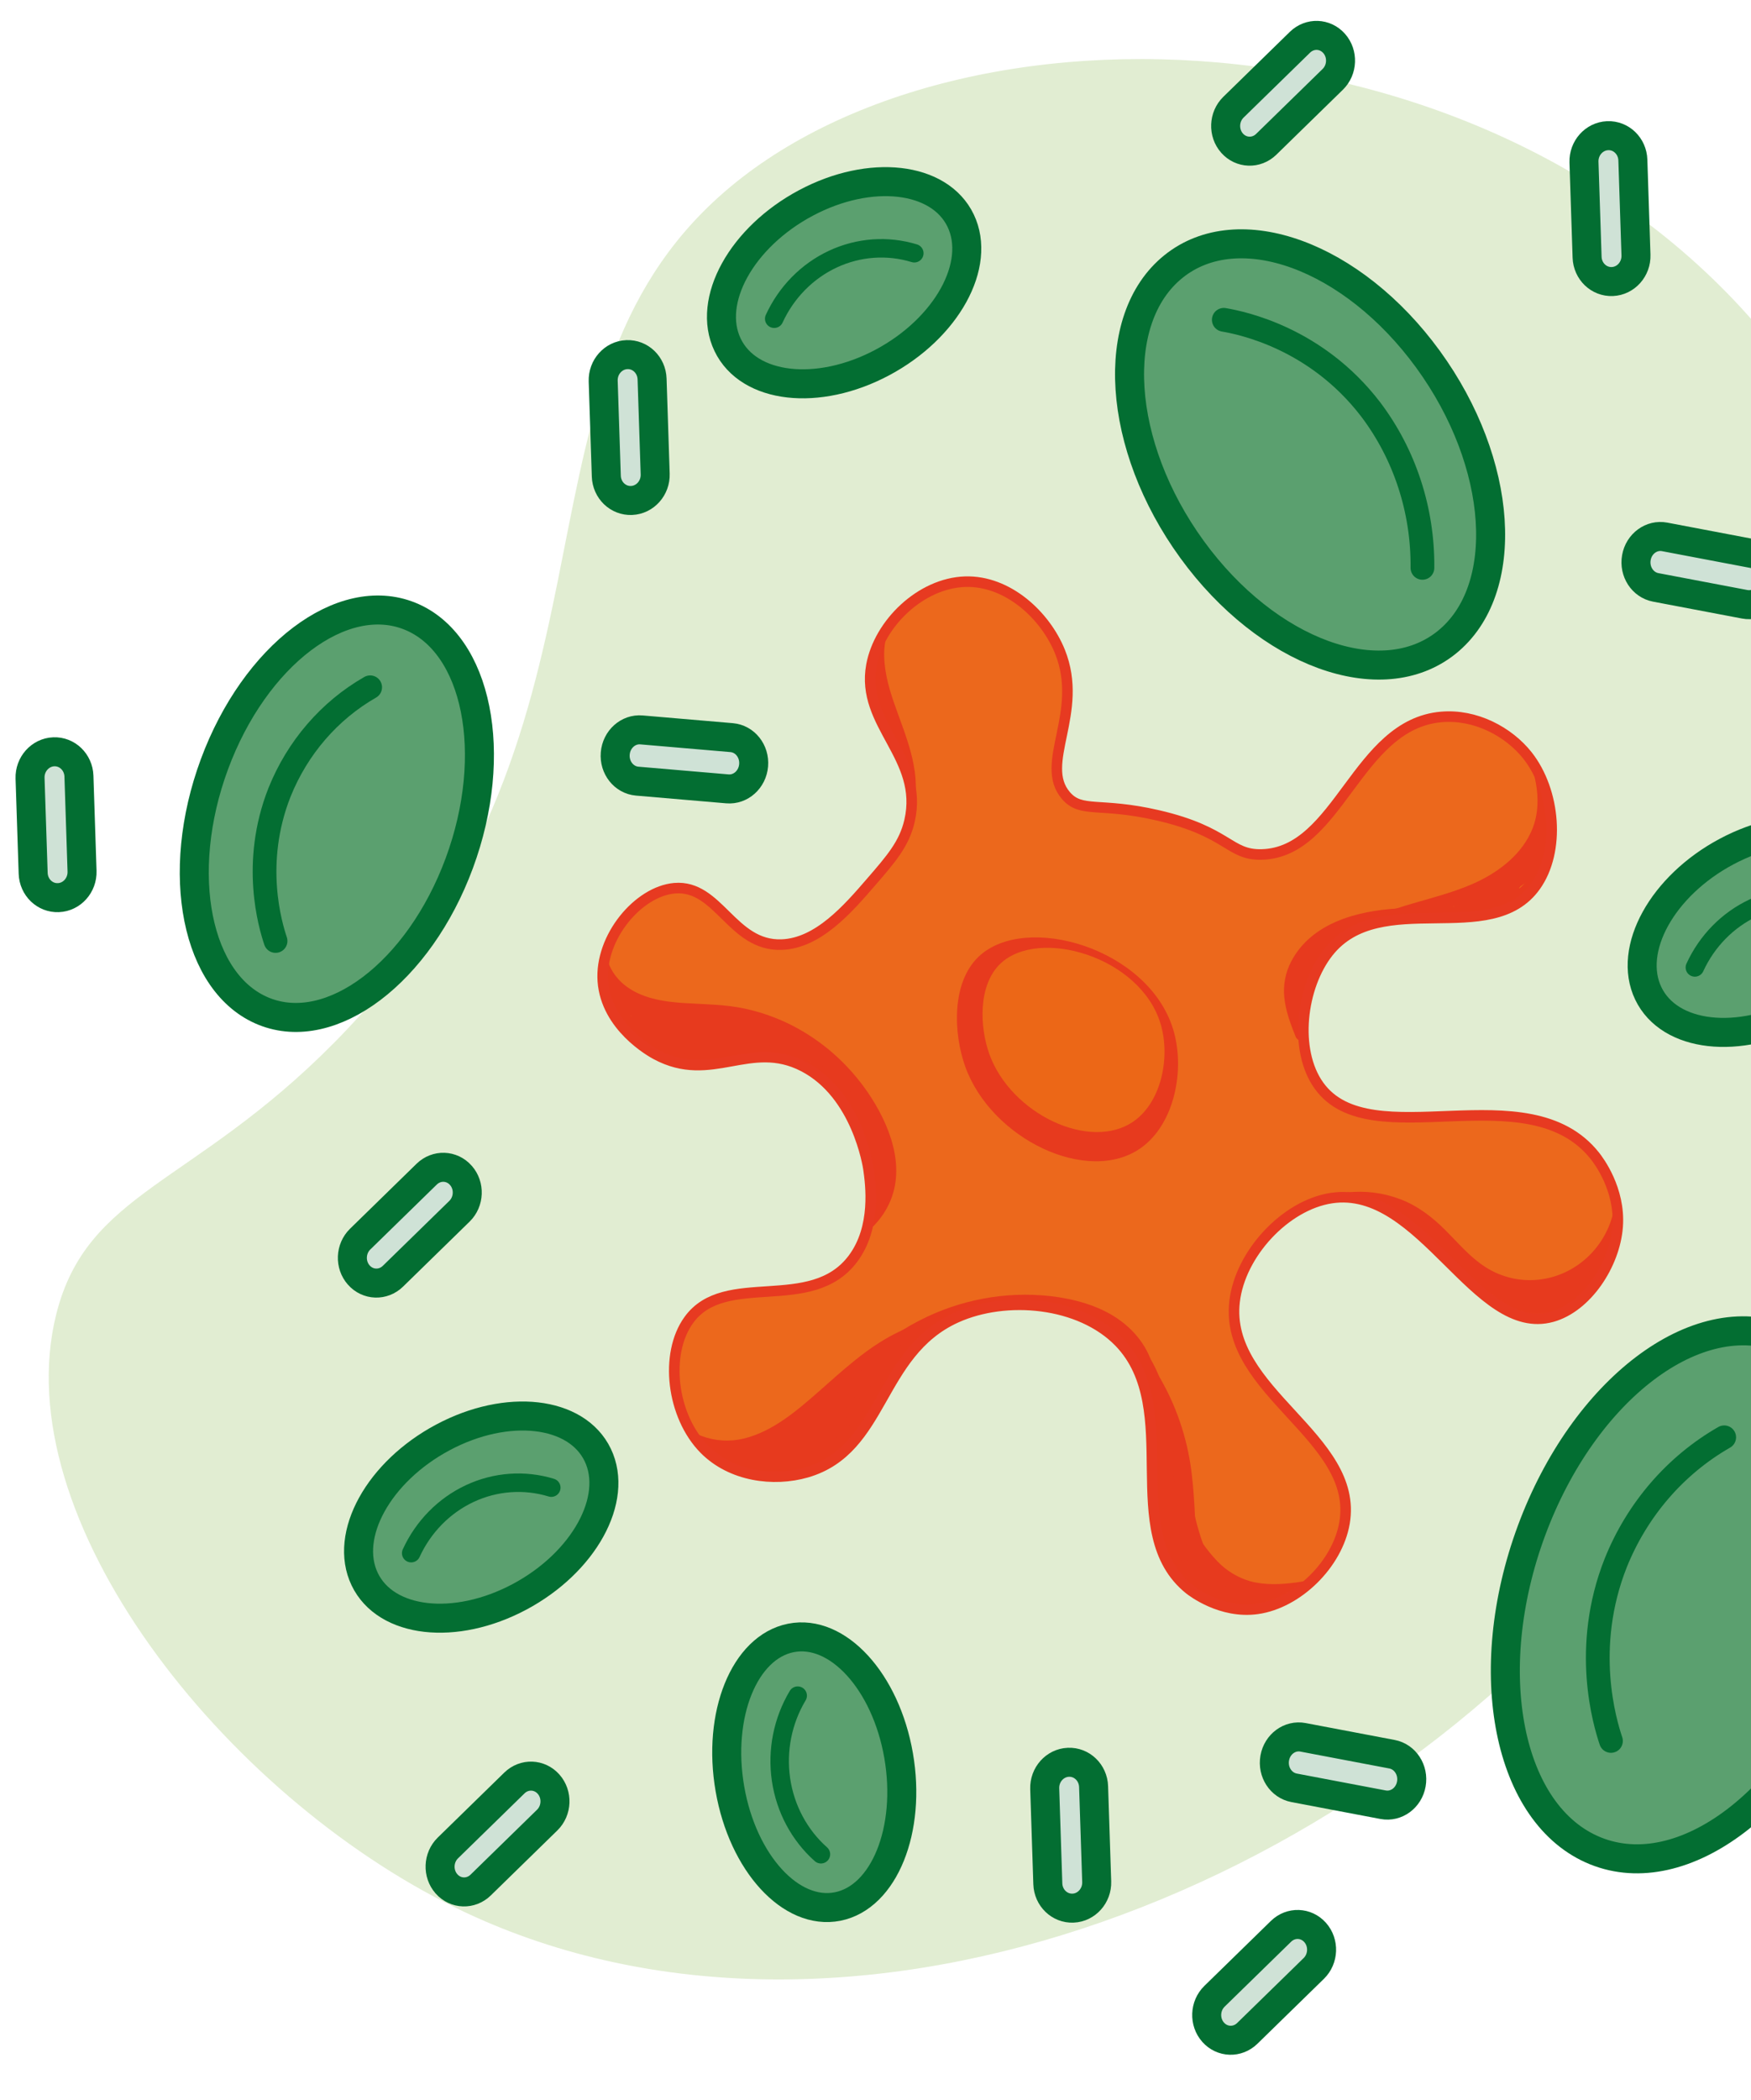 <svg width="664" height="796" viewBox="0 0 664 796" fill="none" xmlns="http://www.w3.org/2000/svg">
<g clip-path="url(#clip0_960_5790)">
<path opacity="0.2" d="M270.239 76.778C188.86 153.236 242.581 278.028 126.754 395.191C73.06 449.499 32.976 451.565 21.312 498.234C1.966 575.648 84.683 680.141 173.044 723.26C316.511 793.338 513.372 720.25 620.378 584.487C695.208 489.554 787.614 285.929 678.029 138.148C576.02 0.654 359.567 -7.144 270.239 76.778Z" fill="#69A91E"/>
<path d="M323.414 477.16C332.415 465.198 330.139 448.876 329.354 443.187C329.162 441.879 325.004 414.763 304.691 404.25C284.377 393.737 269.849 411.04 248.76 399.68C246.833 398.649 229.869 389.172 228.601 371.936C227.415 355.254 242.026 337.881 255.796 336.676C272.543 335.263 277.533 358.717 296.412 358.048C310.248 357.565 321.555 344.486 330.255 334.422C337.913 325.575 342.873 319.892 344.889 311.214C350.516 286.982 326.277 274.823 330.458 252.161C333.385 236.314 349.167 221.043 365.974 220.486C382.184 219.978 396.405 233.278 401.944 246.992C411.258 270.179 393.766 289.419 404.206 301.557C410.054 308.352 416.949 303.944 439.075 309.056C466.127 315.303 465.937 324.225 478.505 323.887C507.786 323.085 514.332 274.561 546.533 271.757C559.503 270.621 572.076 277.333 579.238 286.369C589.871 299.837 591.76 322.635 582.287 335.89C565.349 359.624 523.4 336.101 503.758 360.89C493.361 374.018 490.518 398.005 500.135 411.462C519.761 438.94 579.44 405.973 604.869 438.217C606.13 439.824 614.476 450.726 613.432 464.929C612.364 479.411 601.679 495.486 588.577 499.116C559.649 507.164 539.201 448.944 504.886 454.138C487.43 456.776 470.276 475.219 468.172 493.351C464.155 527.596 515.48 544.74 509.857 577.293C507.157 592.907 492.13 607.677 476.776 609.843C463.041 611.772 451.955 603.12 451.056 602.434C424.191 580.93 449.001 534.228 424.467 508.772C409.567 493.371 381.484 490.907 362.605 499.442C332.807 512.928 335.457 549.559 305.85 558.106C293.335 561.71 277.309 559.645 267.054 549.261C254.719 536.737 251.908 513.21 261.181 500.376C274.923 481.29 307.565 498.235 323.414 477.16Z" fill="#EC681C"/>
<mask id="mask0_960_5790" style="mask-type:luminance" maskUnits="userSpaceOnUse" x="228" y="221" width="386" height="389">
<path d="M322.994 477.325C332.05 465.37 329.813 449.114 329.041 443.449C328.852 442.146 324.757 415.142 304.419 404.746C284.082 394.351 269.47 411.649 248.356 400.412C246.427 399.392 229.445 390.016 228.22 372.845C227.076 356.227 241.772 338.858 255.581 337.603C272.375 336.129 277.315 359.481 296.244 358.739C310.117 358.204 321.489 345.127 330.238 335.065C337.941 326.219 342.929 320.536 344.974 311.88C350.681 287.712 326.412 275.691 330.665 253.093C333.643 237.291 349.506 222.011 366.359 221.39C382.612 220.82 396.834 234.017 402.35 247.661C411.626 270.73 394.036 289.97 404.471 302.024C410.315 308.772 417.239 304.353 439.409 309.36C466.514 315.478 466.299 324.369 478.901 323.983C508.261 323.069 514.955 274.69 547.246 271.77C560.253 270.587 572.84 277.226 579.996 286.201C590.621 299.581 592.452 322.291 582.92 335.536C565.873 359.252 523.879 335.978 504.119 360.757C493.66 373.879 490.745 397.793 500.35 411.164C519.952 438.468 579.875 405.383 605.283 437.413C606.543 439.009 614.881 449.84 613.795 463.997C612.686 478.432 601.929 494.492 588.783 498.161C559.759 506.294 539.416 448.36 504.998 453.67C487.489 456.368 470.241 474.814 468.083 492.889C463.963 527.03 515.374 543.911 509.648 576.372C506.899 591.941 491.793 606.717 476.394 608.937C462.618 610.912 451.527 602.335 450.627 601.655C423.75 580.332 448.751 533.698 424.223 508.429C409.326 493.14 381.177 490.795 362.226 499.374C332.314 512.93 334.872 549.421 305.165 558.054C292.608 561.695 276.546 559.7 266.293 549.393C253.96 536.962 251.206 513.529 260.536 500.704C274.366 481.631 307.047 498.388 322.994 477.325Z" fill="white"/>
</mask>
<g mask="url(#mask0_960_5790)">
<path d="M248.684 537.288C251.678 541.61 255.619 545.146 260.196 547.617C264.773 550.089 269.861 551.429 275.061 551.532C286.473 551.708 296.963 545.442 305.754 538.434C315.139 530.938 323.59 522.259 333.474 515.385C342.617 509.062 353.363 504.208 364.532 505.163C369.879 505.635 375.045 507.293 379.675 510.023C384.306 512.753 388.289 516.489 391.352 520.975C393.277 523.843 397.811 520.891 395.875 517.99C390.053 509.388 381.372 503.276 371.427 500.775C360.437 498.004 349.234 500.491 339.18 505.652C328.495 511.127 319.563 519.456 310.555 527.384C302.14 534.78 293.063 542.579 282.08 545.286C276.711 546.577 271.113 546.228 265.981 544.282C260.848 542.336 256.407 538.878 253.208 534.337C251.242 531.493 246.707 534.445 248.685 537.31L248.684 537.288Z" fill="#E73A1E"/>
<path d="M425.568 524.855C433.76 530.243 438.577 539.633 441.538 548.967C445.234 560.632 446.464 573.003 450.309 584.627C453.458 594.164 458.543 603.519 466.558 609.481C475.516 616.132 486.822 617.085 497.454 614.526C510.054 611.485 520.906 603.418 531.287 595.74C534.097 593.652 531.276 588.976 528.445 591.076C519.449 597.756 510.225 604.702 499.589 608.183C490.036 611.312 479.232 611.369 470.667 605.666C463.007 600.475 458.234 591.505 455.353 582.7C451.622 571.27 450.356 559.134 446.794 547.652C443.387 536.706 437.679 526.214 428.143 519.935C427.518 519.592 426.784 519.522 426.103 519.741C425.421 519.959 424.846 520.449 424.506 521.101C424.167 521.754 424.088 522.516 424.29 523.219C424.491 523.923 424.955 524.511 425.579 524.855L425.568 524.855Z" fill="#E73A1E"/>
<path d="M225.282 353.18C223.02 359.671 224.745 367.075 228.556 372.456C232.738 378.375 239.164 381.863 245.905 383.712C253.48 385.789 261.41 385.747 269.193 386.179C275.85 386.496 282.427 387.71 288.758 389.789C300.381 393.79 310.806 400.769 319.076 410.086C323.206 414.713 326.715 419.899 329.51 425.508C332.696 431.864 335.291 439.282 334.439 446.619C333.586 453.955 329.276 460.144 323.505 464.155C316.716 468.925 308.438 470.241 300.472 469.784C299.763 469.821 299.092 470.147 298.606 470.691C298.119 471.235 297.857 471.953 297.877 472.688C297.915 473.419 298.224 474.101 298.738 474.595C299.253 475.088 299.934 475.354 300.64 475.338C314.873 476.154 330.539 470.372 337.165 456.255C343.791 442.138 337.13 425.87 329.114 414.126C321.676 403.247 311.739 394.477 300.184 388.592C294.537 385.741 288.562 383.629 282.394 382.305C274.714 380.656 266.871 380.705 259.064 380.186C251.257 379.666 242.845 378.318 236.628 373.196C231.301 368.811 228.054 361.468 230.494 354.467C230.657 353.749 230.542 352.997 230.174 352.373C229.806 351.749 229.214 351.305 228.526 351.135C227.835 350.988 227.111 351.124 226.507 351.516C225.903 351.907 225.465 352.523 225.284 353.235L225.282 353.18Z" fill="#E73A1E"/>
<path d="M476.691 496.763C476.825 490.358 478.439 484.054 481.399 478.373C484.36 472.693 488.583 467.797 493.719 464.091C499.095 460.387 505.262 458.098 511.668 457.427C518.073 456.757 524.518 457.726 530.424 460.249C536.843 463.019 541.834 467.645 546.675 472.651C551.517 477.657 556.609 483.156 562.937 486.458C569.024 489.598 575.841 490.996 582.682 490.506C589.522 490.017 596.138 487.659 601.843 483.676C614.208 474.712 620.236 458.29 617.131 443.317C616.918 442.629 616.449 442.059 615.826 441.729C615.202 441.399 614.474 441.336 613.798 441.553C613.131 441.794 612.576 442.288 612.248 442.932C611.92 443.577 611.843 444.323 612.034 445.016C613.33 451.352 612.77 457.968 610.427 464.034C608.083 470.1 604.059 475.346 598.859 479.115C593.659 482.883 587.514 485.006 581.195 485.218C574.876 485.43 568.664 483.721 563.337 480.306C557.543 476.628 553.019 471.201 548.183 466.371C543.093 461.278 537.536 456.996 530.815 454.492C524.479 452.102 517.671 451.246 510.918 451.989C504.164 452.733 497.644 455.056 491.859 458.78C485.677 462.974 480.572 468.653 476.997 475.315C473.421 481.978 471.484 489.419 471.356 496.981C471.325 500.515 476.658 500.254 476.69 496.731L476.691 496.763Z" fill="#E73A1E"/>
<path d="M498.442 392.247C495.77 387.415 494.595 381.83 495.074 376.24C495.592 370.974 497.933 366.055 501.662 362.396C509.899 354.111 521.975 352.537 532.813 352.246C545.001 351.891 557.751 352.754 569.327 347.747C579.917 343.142 587.15 333.97 591.109 322.908C596.049 308.842 594.624 293.576 592.763 279.154C592.724 278.424 592.416 277.741 591.901 277.248C591.387 276.755 590.706 276.489 590.001 276.505C589.293 276.547 588.626 276.875 588.141 277.417C587.656 277.96 587.392 278.674 587.406 279.408C589.086 292.46 590.549 306.112 586.764 319.011C583.65 329.611 576.911 338.825 566.723 342.889C555.062 347.555 542.298 346.215 530.085 346.794C518.579 347.339 506.576 349.921 497.919 358.504C488.074 368.255 487.57 383.578 493.952 395.262C495.643 398.362 500.176 395.334 498.495 392.245L498.442 392.247Z" fill="#E73A1E"/>
<path d="M495.026 372.147C503.377 363.415 513.374 356.569 524.374 352.051C536.391 347.165 549.322 345.194 561.162 339.782C570.873 335.349 580.337 328.403 585.121 318.273C590.712 306.458 588.202 292.981 583.234 281.644C577.94 269.472 569.719 258.947 559.349 251.066C558.819 250.591 558.132 250.345 557.428 250.379C556.723 250.412 556.053 250.722 555.553 251.246C555.073 251.795 554.816 252.514 554.838 253.249C554.861 253.984 555.16 254.677 555.672 255.179C564.465 261.791 571.658 270.42 576.701 280.408C581.681 290.319 585.51 303.033 581.15 314.055C577.378 323.569 568.754 330.22 559.957 334.365C548.459 339.705 535.905 341.713 524.157 346.265C511.752 351.1 500.475 358.671 491.114 368.449C488.658 371.002 492.571 374.744 495.028 372.191L495.026 372.147Z" fill="#E73A1E"/>
<path d="M322.391 324.668C325.104 325.165 327.897 325.041 330.576 324.303C333.255 323.565 335.755 322.231 337.9 320.396C342.543 316.5 345.676 310.999 346.707 304.928C349.193 291.25 343.255 278.673 338.963 266.24C336.776 259.892 335.009 253.268 335.328 246.39C335.667 240.873 337.539 235.553 340.716 231.073C347.391 221.435 358.312 216.267 369.388 214.841C384.355 212.897 399.051 216.883 413.346 220.767C416.68 221.721 417.932 216.244 414.61 215.345C401.624 211.811 388.305 208.26 374.702 208.827C362.6 209.323 350.459 213.191 341.429 221.951C337.419 225.787 334.281 230.498 332.249 235.735C330.014 241.831 329.401 248.417 330.472 254.796C331.54 261.753 333.915 268.259 336.333 274.785C338.611 280.917 341 287.2 341.703 293.797C342.399 300.149 341.822 307.34 337.892 312.632C334.57 317.094 329.15 320.31 323.664 319.168C320.283 318.472 319.019 323.905 322.4 324.601L322.391 324.668Z" fill="#E73A1E"/>
<path d="M343.612 510.116C360.28 502.248 378.67 495.46 397.16 497.627C412.644 499.484 427.923 507.633 434.24 523.021C437.532 531.052 438.208 539.98 435.175 548.31C435.012 549.025 435.128 549.773 435.498 550.391C435.867 551.01 436.46 551.449 437.147 551.613C437.833 551.759 438.552 551.625 439.152 551.238C439.752 550.851 440.188 550.241 440.369 549.536C446.347 533.135 439.3 514.131 426.51 503.729C411.999 491.914 392.56 489.847 374.7 493.302C363.36 495.498 352.515 499.883 342.029 504.803C341.364 505.046 340.81 505.542 340.483 506.19C340.156 506.838 340.081 507.587 340.272 508.283C340.371 508.632 340.536 508.957 340.758 509.239C340.979 509.52 341.253 509.753 341.564 509.923C341.874 510.094 342.215 510.198 342.566 510.231C342.918 510.264 343.273 510.225 343.612 510.116Z" fill="#E73A1E"/>
<path d="M437.971 521.467C436.624 512.319 431.141 504.822 423.747 499.791C416.352 494.76 407.124 492.302 398.25 491.283C381.275 489.413 364.063 492.624 348.686 500.53C340.112 504.907 332.298 510.728 325.575 517.747C323.142 520.282 327.035 523.966 329.457 521.431C337.774 512.914 347.727 506.271 358.663 501.939C369.6 497.608 381.271 495.685 392.913 496.298C400.979 496.719 409.359 498.341 416.583 501.978C424.24 505.814 431.221 512.693 432.563 521.721C432.604 522.439 432.912 523.11 433.423 523.595C433.935 524.081 434.611 524.344 435.313 524.33C436.019 524.294 436.687 523.973 437.171 523.438C437.655 522.902 437.915 522.195 437.896 521.471L437.971 521.467Z" fill="#E73A1E"/>
<path d="M268.818 556.268C274.979 556.024 281.08 554.777 286.893 552.571C292.561 550.267 297.991 547.364 303.096 543.909C313.904 536.906 324.386 529.366 334.946 521.954L353.142 509.15C355.563 507.454 353.866 503 350.928 504.2C339.168 509.059 331.354 519.558 324.012 529.748C316.824 539.699 309.104 550.128 297.114 553.769C291.084 555.782 284.574 555.371 278.892 552.618C275.828 551.038 273.279 555.936 276.344 557.516C287.571 563.322 301.415 560.157 311.216 552.406C321.591 544.174 327.907 532.241 336.399 522.24C340.893 516.951 346.085 512.094 352.467 509.469L350.253 504.52C339.756 511.88 329.238 519.271 318.699 526.693C313.564 530.253 308.43 533.814 303.228 537.289C298.417 540.656 293.354 543.614 288.09 546.134C281.921 548.884 275.33 550.437 268.65 550.713C265.21 550.876 265.377 556.398 268.817 556.235L268.818 556.268Z" fill="#E73A1E"/>
<path d="M278.481 560.06C294.827 556.72 307.897 545.19 320.515 534.612C324.367 531.398 328.251 528.226 332.326 525.3C335.164 523.263 332.337 518.605 329.478 520.665C315.989 530.355 304.379 543.144 289.396 550.503C285.417 552.477 281.223 553.932 276.911 554.834C276.238 555.065 275.676 555.56 275.347 556.211C275.018 556.863 274.949 557.618 275.154 558.314C275.377 559.001 275.848 559.569 276.47 559.901C277.091 560.232 277.816 560.301 278.493 560.093L278.481 560.06Z" fill="#E73A1E"/>
<path d="M290.113 558.281C305.844 556.43 317.41 544.599 327.834 533.244C330.217 530.639 326.326 526.904 323.933 529.508C314.606 539.649 304.078 551.121 289.946 552.742C289.237 552.775 288.566 553.099 288.081 553.641C287.596 554.183 287.335 554.899 287.357 555.632C287.38 556.365 287.682 557.055 288.199 557.55C288.716 558.045 289.404 558.304 290.113 558.27L290.113 558.281Z" fill="#E73A1E"/>
<path d="M320.021 534.507C320.536 533.445 321.111 532.416 321.742 531.423L322.224 530.699C322.409 530.412 321.874 531.194 322.163 530.791C322.245 530.676 322.327 530.55 322.42 530.434C322.77 529.95 323.142 529.477 323.525 529.014C324.261 528.134 325.042 527.295 325.864 526.501L326.49 525.927L326.689 525.75C326.835 525.61 326.772 525.669 326.479 525.927C326.599 525.853 326.708 525.761 326.804 525.656C327.264 525.267 327.736 524.9 328.219 524.544C328.797 524.132 329.201 523.505 329.345 522.796C329.489 522.087 329.362 521.352 328.99 520.746C328.619 520.14 328.033 519.712 327.356 519.551C326.679 519.391 325.965 519.511 325.364 519.886C321.122 522.998 317.669 527.133 315.309 531.928C315.141 532.251 315.036 532.605 314.999 532.968C314.962 533.332 314.995 533.698 315.095 534.047C315.297 534.75 315.762 535.338 316.387 535.68C317.012 536.022 317.746 536.09 318.428 535.87C319.109 535.65 319.682 535.16 320.021 534.507Z" fill="#E73A1E"/>
<path d="M300.998 552.02C307.45 548.281 313.751 544.258 319.9 539.951C320.501 539.542 320.924 538.905 321.075 538.181C321.227 537.456 321.095 536.703 320.709 536.087C320.323 535.47 319.714 535.042 319.016 534.895C318.318 534.749 317.588 534.896 316.988 535.305C310.866 539.603 304.566 543.623 298.085 547.362C297.488 547.765 297.065 548.392 296.906 549.108C296.748 549.824 296.867 550.572 297.237 551.19C297.625 551.793 298.224 552.215 298.91 552.368C299.596 552.521 300.317 552.394 300.923 552.012L300.998 552.02Z" fill="#E73A1E"/>
<path d="M287.811 564.405C293.051 564.587 298.289 563.678 303.214 561.731C308.139 559.785 312.652 556.841 316.485 553.073C324.24 545.391 327.957 534.442 335.823 526.854C340.391 522.459 345.926 519.271 351.303 516.146C354.312 514.374 351.474 509.721 348.465 511.492C343.656 514.149 339.064 517.214 334.737 520.654C330.574 524.257 326.961 528.491 324.023 533.209C321.179 537.622 318.634 542.331 315.307 546.334C312.175 550.182 308.293 553.302 303.923 555.485C298.827 557.973 293.237 559.136 287.644 558.872C286.936 558.908 286.266 559.233 285.781 559.775C285.296 560.317 285.035 561.032 285.054 561.765C285.09 562.494 285.397 563.176 285.911 563.668C286.425 564.16 287.106 564.425 287.811 564.405Z" fill="#E73A1E"/>
<path d="M333.599 524.266C331.327 528.627 328.715 532.791 325.79 536.718C323.008 540.214 319.688 543.21 315.966 545.582C308.464 550.453 300.054 553.625 292.802 558.961C289.994 561.036 292.813 565.707 295.653 563.619C303.125 558.106 311.855 554.908 319.541 549.751C323.492 547.131 327.013 543.865 329.962 540.082C333.052 535.89 335.83 531.463 338.272 526.84C340.01 523.729 335.305 521.167 333.577 524.267L333.599 524.266Z" fill="#E73A1E"/>
<path d="M320.652 543.895C320.526 544.324 320.367 544.754 320.23 545.183C320.092 545.613 320.37 544.843 320.169 545.32C320.08 545.558 319.99 545.784 319.89 546.012C319.216 547.603 318.407 549.13 317.473 550.575L317.073 551.195C317.289 550.873 317.073 551.195 316.98 551.322C316.712 551.69 316.444 552.059 316.165 552.406C315.098 553.763 313.918 555.021 312.64 556.166C312.044 556.706 313.049 555.835 312.431 556.354L311.96 556.743C311.614 557.016 311.257 557.288 310.911 557.549C310.186 558.084 309.439 558.565 308.68 559.023C308.079 559.425 307.653 560.055 307.493 560.775C307.334 561.496 307.455 562.248 307.83 562.868C308.22 563.471 308.82 563.893 309.508 564.047C310.195 564.201 310.917 564.074 311.525 563.694C318.367 559.556 323.497 552.925 325.894 545.115C326.061 544.398 325.947 543.645 325.578 543.023C325.21 542.4 324.616 541.958 323.927 541.794C323.236 541.649 322.514 541.787 321.91 542.178C321.307 542.569 320.868 543.183 320.685 543.894L320.652 543.895Z" fill="#E73A1E"/>
<path d="M430.408 520.508C442.671 540.537 443.915 565.04 448.626 587.693C449.973 594.499 451.83 601.181 454.18 607.68C454.406 608.373 454.885 608.946 455.517 609.278C456.149 609.611 456.885 609.678 457.572 609.465C458.256 609.231 458.828 608.732 459.164 608.075C459.5 607.417 459.573 606.654 459.368 605.95C450.97 583.247 450.94 558.295 443.221 535.382C441.153 529.105 438.399 523.098 435.013 517.475C433.16 514.456 428.555 517.477 430.408 520.508Z" fill="#E73A1E"/>
<path d="M423.209 509.62C431.818 518.335 438.375 528.966 442.39 540.72C446.887 553.917 447.377 567.895 448.06 581.796C448.336 590.087 449.168 598.34 450.549 606.497C450.765 607.197 451.243 607.777 451.877 608.111C452.512 608.445 453.253 608.506 453.939 608.282C454.618 608.041 455.185 607.541 455.519 606.886C455.854 606.23 455.931 605.471 455.734 604.767C453.055 590.255 453.754 575.327 452.135 560.676C450.841 547.197 446.721 534.209 440.057 522.605C436.387 516.369 431.975 510.635 426.922 505.534C424.444 503.036 420.733 507.166 423.211 509.664L423.209 509.62Z" fill="#E73A1E"/>
<path d="M436.563 543.411C441.956 551.281 440.611 561.782 441.009 570.938C441.423 580.629 442.691 590.515 446.582 599.406C448.568 604.104 451.269 608.438 454.584 612.249C456.486 614.395 459.714 611.818 459.04 609.324L458.551 607.548C457.62 604.094 452.42 605.814 453.363 609.278L453.841 611.055L458.297 608.119C452.664 601.679 449.542 593.411 447.916 584.984C447.03 580.089 446.516 575.125 446.378 570.138C446.226 565.116 446.366 560.081 445.92 555.062C445.576 549.809 443.925 544.754 441.125 540.381C439.134 537.468 434.517 540.49 436.52 543.413L436.563 543.411Z" fill="#E73A1E"/>
<path d="M433.523 544.277C440.01 562.281 437.327 582.593 445.217 600.163C445.45 600.854 445.933 601.425 446.566 601.758C447.2 602.092 447.937 602.164 448.628 601.959C449.89 601.531 451.036 599.801 450.417 598.432C442.528 580.919 445.21 560.551 438.724 542.558C437.533 539.26 432.299 540.914 433.523 544.277Z" fill="#E73A1E"/>
<path d="M439.808 561.468C442.596 574.261 446.131 586.858 450.391 599.191C451.577 602.553 456.738 600.847 455.563 597.462C451.308 585.127 447.774 572.53 444.98 559.739C444.874 559.391 444.703 559.068 444.476 558.789C444.249 558.511 443.97 558.282 443.656 558.116C443.341 557.95 442.997 557.849 442.643 557.821C442.289 557.792 441.932 557.836 441.592 557.95C441.253 558.063 440.937 558.244 440.664 558.483C440.39 558.721 440.164 559.012 439.998 559.339C439.833 559.665 439.731 560.022 439.698 560.387C439.665 560.752 439.702 561.12 439.808 561.468Z" fill="#E73A1E"/>
<path d="M436.906 567.243L438.731 591.369C439.263 598.453 439.381 606.988 445.432 611.645C445.966 612.126 446.663 612.376 447.378 612.342C448.093 612.309 448.773 611.995 449.276 611.465C449.766 610.916 450.028 610.195 450.005 609.457C449.983 608.72 449.678 608.025 449.156 607.524C443.974 603.509 444.503 595.447 444.059 589.465L442.372 566.987C442.099 563.412 436.655 563.644 436.928 567.242L436.906 567.243Z" fill="#E73A1E"/>
<path d="M447.353 599.667C452.801 606.507 459.758 611.885 467.65 615.357C468.278 615.678 469.004 615.736 469.679 615.518C470.355 615.3 470.927 614.824 471.28 614.186C471.615 613.533 471.69 612.774 471.489 612.072C471.287 611.37 470.824 610.784 470.202 610.44C463.109 607.399 456.834 602.652 451.889 596.588C451.496 595.989 450.896 595.572 450.211 595.421C449.525 595.27 448.806 595.397 448.2 595.775C447.6 596.176 447.174 596.804 447.015 597.523C446.856 598.242 446.977 598.993 447.351 599.611L447.353 599.667Z" fill="#E73A1E"/>
<path d="M454.392 601.028C458.192 605.978 462.998 609.998 468.479 612.81C473.959 615.622 479.982 617.158 486.13 617.312C486.837 617.273 487.504 616.948 487.988 616.407C488.472 615.867 488.734 615.154 488.718 614.423C488.682 613.695 488.376 613.014 487.862 612.522C487.348 612.031 486.668 611.767 485.963 611.786C480.739 611.636 475.622 610.331 470.956 607.958C466.29 605.584 462.184 602.197 458.913 598.025C458.522 597.426 457.924 597.008 457.239 596.855C456.554 596.703 455.835 596.827 455.228 597.203C454.632 597.605 454.208 598.232 454.05 598.947C453.891 599.663 454.01 600.41 454.381 601.028L454.392 601.028Z" fill="#E73A1E"/>
<path d="M450.115 590.354C452.154 596.63 455.785 602.205 460.633 606.505C466.022 610.941 472.826 613.161 479.76 612.744C492.445 612.145 504.642 604.946 512.843 595.02C517.393 589.523 520.8 583.125 522.851 576.234C522.934 575.88 522.948 575.513 522.894 575.155C522.84 574.798 522.718 574.455 522.534 574.148C522.351 573.841 522.111 573.575 521.827 573.366C521.543 573.156 521.221 573.007 520.88 572.927C520.538 572.846 520.184 572.836 519.837 572.898C519.489 572.959 519.156 573.09 518.856 573.284C518.556 573.477 518.295 573.73 518.088 574.026C517.881 574.322 517.732 574.657 517.649 575.011C514.388 585.685 507.527 594.843 498.326 600.806C488.888 606.959 475.686 610.287 465.818 603.611C460.709 600.165 457.244 594.489 455.186 588.658C454.018 585.401 448.913 587.033 450.083 590.367L450.115 590.354Z" fill="#E73A1E"/>
<path d="M455.019 604.991C461.215 612.781 471.151 615.127 480.682 614.367C486.254 613.776 491.787 612.816 497.247 611.492L513.795 608.009C514.473 607.786 515.041 607.3 515.376 606.656C515.71 606.012 515.783 605.263 515.579 604.572C515.355 603.896 514.882 603.338 514.26 603.014C513.637 602.69 512.913 602.626 512.238 602.834L496.73 606.105C491.872 607.127 487.007 608.268 482.08 608.792C474.238 609.626 464.847 608.692 459.562 602.036C459.172 601.447 458.575 601.035 457.892 600.885C457.209 600.735 456.491 600.857 455.886 601.227C455.293 601.625 454.873 602.241 454.715 602.944C454.557 603.647 454.674 604.382 455.041 604.99L455.019 604.991Z" fill="#E73A1E"/>
<path d="M449.255 583.703C453.305 595.647 462.614 604.729 473.721 609.633C479.559 612.206 485.767 613.804 492.115 614.369C498.494 614.94 505.019 613.97 510.34 609.956C515.66 605.943 519.31 600.067 522.697 594.325C524.508 591.272 519.812 588.735 518.001 591.766C515.337 596.305 512.587 600.848 508.694 604.341C504.53 608.057 499.4 609.193 494.049 609.015C483.141 608.57 471.75 604.187 463.735 596.556C459.488 592.577 456.252 587.582 454.303 581.997C453.133 578.676 448.063 580.361 449.201 583.705L449.255 583.703Z" fill="#E73A1E"/>
<path d="M447.074 580.679C452.595 590.762 460.007 600.481 471.075 604.241C477.035 606.26 483.554 606.283 489.763 605.561C496.366 605.014 502.833 603.217 508.838 600.261C514.701 597.308 519.449 592.411 522.309 586.368C523.75 583.142 519.067 580.579 517.626 583.815C512.933 594.325 501.635 598.51 491.268 599.868C485.573 600.609 479.714 600.874 474.155 599.386C469.367 598.009 465.027 595.37 461.558 591.727C457.61 587.54 454.254 582.798 451.588 577.639C449.914 574.582 445.388 577.568 447.073 580.635L447.074 580.679Z" fill="#E73A1E"/>
<path d="M472.63 609.632C481.574 609.773 490.515 608.712 499.221 606.476C499.893 606.249 500.454 605.762 500.782 605.121C501.11 604.48 501.179 603.737 500.974 603.052C500.756 602.373 500.287 601.811 499.666 601.485C499.044 601.158 498.319 601.093 497.643 601.303C489.384 603.391 480.907 604.365 472.431 604.199C471.725 604.232 471.056 604.55 470.571 605.082C470.087 605.615 469.828 606.32 469.85 607.04C469.872 607.761 470.174 608.439 470.689 608.925C471.204 609.412 471.891 609.666 472.598 609.633L472.63 609.632Z" fill="#E73A1E"/>
<path d="M522.184 462.833C530.436 464.016 538.164 467.593 544.481 473.153C550.611 478.523 555.557 485.126 561.021 491.182C564.038 494.624 567.36 497.762 570.947 500.557C571.474 501.033 572.16 501.279 572.864 501.246C573.568 501.213 574.237 500.902 574.735 500.377C575.214 499.83 575.47 499.112 575.448 498.379C575.426 497.645 575.127 496.954 574.616 496.454C568.037 491.46 562.782 484.894 557.353 478.614C551.703 472.101 545.614 465.952 537.932 462.043C533.375 459.719 528.483 458.16 523.435 457.424C522.747 457.277 522.026 457.411 521.423 457.8C520.82 458.188 520.381 458.8 520.198 459.509C520.041 460.227 520.159 460.976 520.528 461.597C520.897 462.218 521.487 462.661 522.173 462.834L522.184 462.833Z" fill="#E73A1E"/>
<path d="M534.5 472.413C541.254 475.067 546.456 480.247 551.643 485.261C557.073 490.552 562.667 495.558 569.755 498.252C570.445 498.411 571.173 498.279 571.778 497.887C572.384 497.495 572.82 496.873 572.991 496.157C573.137 495.441 573.014 494.699 572.646 494.083C572.279 493.467 571.696 493.023 571.016 492.844C564.514 490.377 559.417 485.137 554.472 480.311C549.264 475.276 543.826 470.118 537.05 467.454C536.422 467.135 535.697 467.079 535.022 467.297C534.348 467.514 533.775 467.989 533.421 468.624C533.086 469.277 533.011 470.036 533.212 470.738C533.414 471.439 533.876 472.025 534.498 472.369L534.5 472.413Z" fill="#E73A1E"/>
<path d="M560.139 490.347C567.549 493.289 575.532 494.48 583.5 493.832C591.469 493.183 599.22 490.712 606.184 486.601C609.96 484.339 613.463 481.623 616.618 478.513C619.117 476.053 615.214 472.381 612.725 474.83C606.142 481.242 597.955 485.643 589.106 487.528C580.258 489.413 571.106 488.706 562.704 485.486C562.078 485.169 561.354 485.112 560.681 485.327C560.008 485.542 559.437 486.012 559.086 486.641C558.757 487.286 558.685 488.033 558.886 488.724C559.087 489.414 559.544 489.993 560.16 490.335L560.139 490.347Z" fill="#E73A1E"/>
<path d="M609.98 472.119C606.262 476.824 602.856 481.782 599.785 486.959C599.448 487.613 599.373 488.375 599.575 489.079C599.777 489.782 600.241 490.37 600.864 490.714C601.493 491.039 602.222 491.098 602.899 490.88C603.577 490.661 604.15 490.181 604.501 489.54C605.952 487.09 607.48 484.691 609.085 482.345C609.085 482.345 609.404 481.885 609.25 482.115L609.404 481.885L609.991 481.056L611.259 479.304C612.116 478.15 612.994 476.996 613.882 475.841C614.162 475.58 614.386 475.262 614.541 474.907C614.697 474.553 614.779 474.17 614.784 473.783C614.789 473.395 614.716 473.013 614.569 472.659C614.423 472.305 614.206 471.988 613.933 471.728C613.66 471.467 613.337 471.27 612.985 471.148C612.632 471.026 612.258 470.982 611.886 471.019C611.513 471.056 611.152 471.173 610.823 471.362C610.495 471.552 610.208 471.81 609.98 472.119Z" fill="#E73A1E"/>
<path d="M604.514 481.957C603.177 485.328 600.977 488.271 598.153 490.466C594.961 493.084 591.509 495.341 587.857 497.197C584.527 499.07 580.722 499.806 576.993 499.299C573.452 498.686 570.228 496.865 567.834 494.126C567.317 493.638 566.631 493.382 565.925 493.416C565.22 493.449 564.551 493.768 564.065 494.304C563.591 494.851 563.339 495.563 563.361 496.29C563.383 497.017 563.678 497.704 564.183 498.204C567.189 501.556 571.169 503.811 575.54 504.642C580.172 505.437 584.95 504.713 589.206 502.573C593.402 500.567 597.36 498.057 600.998 495.098C604.461 492.243 607.588 488.851 609.232 484.525C609.545 483.873 609.608 483.126 609.408 482.434C609.209 481.743 608.761 481.16 608.157 480.803C607.535 480.465 606.805 480.397 606.127 480.613C605.448 480.829 604.876 481.311 604.535 481.956L604.514 481.957Z" fill="#E73A1E"/>
<path d="M574.37 497.735C584.553 498.211 594.697 495.66 603.586 490.387C606.587 488.623 603.745 484.019 600.754 485.782C592.671 490.504 583.468 492.752 574.247 492.258C573.541 492.296 572.875 492.618 572.392 493.154C571.908 493.69 571.647 494.396 571.663 495.12C571.699 495.841 572.005 496.516 572.518 497.003C573.03 497.49 573.71 497.752 574.413 497.733L574.37 497.735Z" fill="#E73A1E"/>
<path d="M574.006 498.542C578.232 500.668 582.963 501.549 587.68 501.088C592.398 500.627 596.919 498.841 600.747 495.928C601.332 495.52 601.746 494.9 601.901 494.195C602.057 493.489 601.943 492.753 601.583 492.14C601.205 491.532 600.607 491.105 599.918 490.953C599.229 490.8 598.506 490.934 597.905 491.326C594.884 493.714 591.289 495.202 587.52 495.625C583.751 496.047 579.957 495.388 576.562 493.72C573.503 492.165 570.948 497.008 574.007 498.575L574.006 498.542Z" fill="#E73A1E"/>
<path d="M496.316 390.98C493.447 383.82 490.302 375.645 493.837 368.027C496.799 361.641 502.641 357.065 508.828 354.363C523.736 347.865 540.107 350.507 555.725 348.752C564.254 347.796 572.745 345.604 580.011 340.728C582.915 338.778 580.088 334.092 577.175 336.087C563.021 345.599 545.401 343.392 529.492 344.388C514.727 345.329 497.329 349.766 489.632 364.456C487.445 368.64 486.536 373.396 487.027 378.088C487.556 383.203 489.326 387.983 491.212 392.691C491.439 393.377 491.913 393.943 492.535 394.273C493.158 394.603 493.882 394.673 494.561 394.468C495.234 394.235 495.796 393.738 496.125 393.086C496.453 392.433 496.522 391.677 496.316 390.98Z" fill="#E73A1E"/>
<path d="M495.083 369.716L492.019 380.679C491.936 381.036 491.921 381.405 491.975 381.766C492.03 382.127 492.152 382.472 492.336 382.782C492.52 383.091 492.762 383.36 493.047 383.571C493.333 383.783 493.657 383.934 494 384.015C494.344 384.096 494.7 384.106 495.049 384.044C495.399 383.983 495.734 383.85 496.036 383.655C496.337 383.46 496.6 383.206 496.809 382.908C497.017 382.609 497.167 382.272 497.251 381.915L500.314 370.952C500.398 370.595 500.413 370.226 500.358 369.865C500.304 369.504 500.181 369.159 499.997 368.849C499.813 368.539 499.572 368.271 499.286 368.06C499.001 367.848 498.677 367.697 498.333 367.616C497.99 367.535 497.633 367.525 497.284 367.587C496.935 367.648 496.6 367.78 496.298 367.975C495.996 368.17 495.733 368.425 495.525 368.723C495.316 369.022 495.166 369.359 495.083 369.716Z" fill="#E73A1E"/>
<path d="M522.011 352.182C541.425 351.237 560.721 348.292 579.603 343.393C580.278 343.171 580.842 342.688 581.172 342.049C581.501 341.41 581.569 340.668 581.36 339.987C581.151 339.306 580.682 338.74 580.056 338.415C579.431 338.091 578.7 338.033 578.025 338.255C559.605 343.019 540.781 345.877 521.845 346.784C518.414 346.943 518.569 352.342 522.011 352.182Z" fill="#E73A1E"/>
<path d="M553.783 348.317C558.379 346.618 562.812 344.465 567.021 341.889C571.072 339.479 575.155 337.067 579.013 334.3C582.808 331.616 586.189 328.347 589.035 324.607C591.795 320.786 594.322 316.791 596.601 312.647C598.382 309.557 593.667 306.996 591.896 310.075C589.866 313.816 587.606 317.42 585.131 320.866C582.497 324.386 579.333 327.447 575.764 329.928C572.093 332.498 568.232 334.821 564.392 337.122C560.515 339.498 556.432 341.485 552.2 343.057C548.936 344.21 550.498 349.482 553.783 348.328L553.783 348.317Z" fill="#E73A1E"/>
<path d="M586.778 311.412C580.176 320.172 574.077 329.323 568.513 338.819C568.322 339.143 568.196 339.504 568.143 339.879C568.09 340.254 568.111 340.635 568.205 340.999C568.299 341.363 568.463 341.702 568.689 341.995C568.914 342.289 569.196 342.531 569.516 342.707C569.837 342.883 570.189 342.988 570.552 343.017C570.915 343.046 571.281 342.999 571.628 342.876C571.975 342.754 572.295 342.56 572.569 342.307C572.843 342.053 573.065 341.745 573.221 341.401C578.54 332.31 584.375 323.55 590.694 315.167C591.165 314.613 591.415 313.896 591.393 313.164C591.371 312.431 591.079 311.74 590.576 311.232C590.053 310.741 589.363 310.485 588.653 310.519C587.943 310.553 587.27 310.873 586.778 311.412Z" fill="#E73A1E"/>
<path d="M571.989 335.11C569.808 336.943 567.489 338.593 565.057 340.042C564.459 340.445 564.036 341.074 563.879 341.792C563.722 342.51 563.844 343.259 564.219 343.876C564.608 344.478 565.208 344.899 565.894 345.052C566.58 345.206 567.301 345.079 567.907 344.7C570.338 343.247 572.656 341.597 574.839 339.767C575.412 339.351 575.83 338.743 576.019 338.047C576.099 337.687 576.11 337.315 576.052 336.952C575.993 336.589 575.866 336.243 575.677 335.933C575.491 335.627 575.247 335.363 574.961 335.156C574.675 334.949 574.351 334.803 574.009 334.727C573.666 334.65 573.311 334.645 572.965 334.711C572.618 334.776 572.287 334.912 571.989 335.11Z" fill="#E73A1E"/>
<path d="M326.805 247.069C328.75 254.405 327.753 262.281 330.441 269.459C332.881 275.956 337.307 281.488 339.083 288.251C340 291.703 345.182 289.985 344.264 286.521C342.455 279.726 338.062 274.226 335.622 267.729C332.936 260.596 333.92 252.676 331.975 245.34C331.058 241.888 325.888 243.617 326.805 247.069Z" fill="#E73A1E"/>
<path d="M227.173 378.254C236.504 393.727 252.058 403.019 267.038 411.716C270.027 413.451 272.58 408.532 269.591 406.797C255.408 398.584 240.547 389.893 231.714 375.274C229.898 372.261 225.357 375.264 227.174 378.287L227.173 378.254Z" fill="#E73A1E"/>
<path d="M229.587 379.712C243.213 388.248 258.521 393.591 274.447 395.368C275.133 395.505 275.849 395.366 276.447 394.98C277.045 394.593 277.481 393.988 277.666 393.287C277.829 392.576 277.714 391.832 277.347 391.216C276.98 390.599 276.391 390.161 275.706 389.995C260.237 388.296 245.365 383.12 232.133 374.829C229.212 372.993 226.677 377.886 229.587 379.712Z" fill="#E73A1E"/>
<path d="M234.241 390.802C244.978 397.413 256.361 402.854 268.208 407.038C268.896 407.196 269.619 407.067 270.222 406.678C270.825 406.289 271.26 405.672 271.43 404.961C271.582 404.247 271.463 403.505 271.098 402.887C270.732 402.27 270.149 401.826 269.469 401.647C258.072 397.573 247.126 392.297 236.8 385.902C233.856 384.084 231.319 388.993 234.241 390.791L234.241 390.802Z" fill="#E73A1E"/>
<path d="M239.366 390.094C248.738 395.576 258.6 400.127 268.823 403.687C269.511 403.845 270.236 403.714 270.839 403.323C271.443 402.932 271.876 402.312 272.044 401.599C272.196 400.887 272.076 400.146 271.711 399.531C271.345 398.915 270.762 398.473 270.083 398.297C260.293 394.877 250.848 390.51 241.873 385.253C238.889 383.503 236.351 388.4 239.324 390.14L239.366 390.094Z" fill="#E73A1E"/>
<path d="M242.194 394.126C254.677 399.164 268.107 401.379 281.577 400.622C285.011 400.461 284.855 394.994 281.411 395.155C268.88 395.905 256.376 393.901 244.738 389.277C244.112 388.962 243.389 388.907 242.716 389.122C242.044 389.336 241.473 389.805 241.121 390.432C240.789 391.076 240.715 391.824 240.916 392.515C241.117 393.207 241.576 393.785 242.194 394.126Z" fill="#E73A1E"/>
<path d="M247.995 391.229C260.733 395.624 273.964 398.407 287.4 399.519C288.105 399.48 288.771 399.158 289.255 398.622C289.738 398.085 290 397.379 289.983 396.653C289.945 395.933 289.638 395.259 289.126 394.772C288.614 394.285 287.936 394.022 287.233 394.039C274.275 392.895 261.521 390.141 249.252 385.835C248.564 385.678 247.841 385.806 247.237 386.192C246.633 386.578 246.197 387.19 246.024 387.897C245.873 388.606 245.994 389.345 246.361 389.957C246.727 390.57 247.313 391.01 247.994 391.185L247.995 391.229Z" fill="#E73A1E"/>
<path d="M253.345 390.212C266.475 389.69 279.991 389.217 292.369 394.292C298.389 396.834 304.109 400.063 309.423 403.92C314.391 407.341 318.792 411.563 322.464 416.43C326.734 422.026 329.226 428.866 329.607 436.031C329.714 439.593 335.059 439.34 334.951 435.778C334.52 421.475 325.757 409.56 315.136 401.334C304.067 392.785 291.46 386.503 277.497 384.948C269.423 384.248 261.303 384.148 253.199 384.647C249.757 384.81 249.924 390.341 253.366 390.178L253.345 390.212Z" fill="#E73A1E"/>
<path d="M274.792 394.65C288.589 395.946 301.354 402.519 310.604 413.093C311.838 414.499 312.995 415.977 314.069 417.52C314.62 418.299 315.148 419.095 315.651 419.907C315.921 420.349 316.16 420.825 316.452 421.255C316.45 421.189 316.248 421.265 316.456 421.399C316.464 421.654 316.527 421.617 316.506 421.297C316.475 421.019 316.538 420.738 316.686 420.501C316.207 421.048 315.951 421.765 315.973 422.498C315.995 423.23 316.293 423.921 316.804 424.421C317.327 424.901 318.012 425.151 318.715 425.117C319.419 425.084 320.087 424.771 320.579 424.242C324.093 421.071 319.441 415.602 317.499 413.021C315.048 409.716 312.276 406.681 309.226 403.964C303.037 398.492 295.853 394.349 288.081 391.769C283.712 390.333 279.188 389.43 274.602 389.08C273.894 389.117 273.225 389.442 272.739 389.984C272.254 390.526 271.993 391.242 272.012 391.976C272.053 392.703 272.362 393.382 272.874 393.873C273.387 394.365 274.065 394.631 274.769 394.617L274.792 394.65Z" fill="#E73A1E"/>
<path d="M279.485 400.059C285.786 400.655 292.025 401.755 298.146 403.35C298.832 403.504 299.554 403.374 300.155 402.988C300.757 402.602 301.191 401.99 301.364 401.284C301.519 400.574 301.401 399.834 301.035 399.22C300.67 398.605 300.086 398.164 299.405 397.989C293.285 396.389 287.045 395.289 280.744 394.698C280.059 394.561 279.345 394.698 278.747 395.082C278.15 395.465 277.713 396.067 277.526 396.764C277.223 398.065 278.049 399.918 279.485 400.059Z" fill="#E73A1E"/>
<path d="M285.98 397.152C278.311 399.539 270.376 400.848 262.393 401.042C258.957 401.127 259.124 406.583 262.559 406.498C271.022 406.281 279.432 404.884 287.558 402.345C290.848 401.317 289.28 396.123 285.98 397.152Z" fill="#E73A1E"/>
<path d="M306.495 407.012C313.014 412.027 319.818 417.195 324.224 424.407C326.414 428.281 328.274 432.348 329.782 436.563C330.724 438.548 331.415 440.653 331.839 442.826C332.002 444.776 331.591 446.74 330.66 448.461C328.339 453.311 325.719 458.004 322.816 462.512L327.472 462.292L326.882 460.981C326.501 460.362 325.896 459.927 325.2 459.772C324.504 459.617 323.773 459.753 323.166 460.152C322.575 460.567 322.157 461.199 322 461.917C321.843 462.635 321.958 463.384 322.322 464.008L322.901 465.32C323.838 467.385 326.589 466.641 327.557 465.1C330.258 460.843 332.737 456.442 334.984 451.916C336.193 449.689 336.96 447.24 337.238 444.713C337.318 442.21 336.875 439.727 335.939 437.432C334.315 432.829 332.413 428.338 330.244 423.988C328.024 419.822 325.198 416.039 321.865 412.769C318.181 409.232 314.279 405.946 310.181 402.933C309.652 402.455 308.963 402.207 308.255 402.241C307.548 402.274 306.876 402.586 306.377 403.113C305.891 403.662 305.631 404.384 305.654 405.122C305.676 405.86 305.979 406.555 306.496 407.057L306.495 407.012Z" fill="#E73A1E"/>
<path d="M320.718 428.618C324.052 431.587 326.341 435.611 327.24 440.08C328.139 444.549 327.598 449.219 325.7 453.385C324.197 456.649 328.941 459.251 330.444 455.986C332.893 450.722 333.63 444.805 332.545 439.124C331.459 433.444 328.61 428.308 324.425 424.49C321.822 422.145 318.114 426.262 320.718 428.618Z" fill="#E73A1E"/>
</g>
<path d="M323.414 477.16C332.415 465.198 330.139 448.876 329.354 443.187C329.162 441.879 325.004 414.763 304.691 404.25C284.377 393.737 269.849 411.04 248.76 399.68C246.833 398.649 229.869 389.172 228.601 371.936C227.415 355.254 242.026 337.881 255.796 336.676C272.543 335.263 277.533 358.717 296.412 358.048C310.248 357.565 321.555 344.486 330.255 334.422C337.913 325.575 342.873 319.892 344.889 311.214C350.516 286.982 326.277 274.823 330.458 252.161C333.385 236.314 349.167 221.043 365.974 220.486C382.184 219.978 396.405 233.278 401.944 246.992C411.258 270.179 393.766 289.419 404.206 301.557C410.054 308.352 416.949 303.944 439.075 309.056C466.127 315.303 465.937 324.225 478.505 323.887C507.786 323.085 514.332 274.561 546.533 271.757C559.503 270.621 572.076 277.333 579.238 286.369C589.871 299.837 591.76 322.635 582.287 335.89C565.349 359.624 523.4 336.101 503.758 360.89C493.361 374.018 490.518 398.005 500.135 411.462C519.761 438.94 579.44 405.973 604.869 438.217C606.13 439.824 614.476 450.726 613.432 464.929C612.364 479.411 601.679 495.486 588.577 499.116C559.649 507.164 539.201 448.944 504.886 454.138C487.43 456.776 470.276 475.219 468.172 493.351C464.155 527.596 515.48 544.74 509.857 577.293C507.157 592.907 492.13 607.677 476.776 609.843C463.041 611.772 451.955 603.12 451.056 602.434C424.191 580.93 449.001 534.228 424.467 508.772C409.567 493.371 381.484 490.907 362.605 499.442C332.807 512.928 335.457 549.559 305.85 558.106C293.335 561.71 277.309 559.645 267.054 549.261C254.719 536.737 251.908 513.21 261.181 500.376C274.923 481.29 307.565 498.235 323.414 477.16Z" stroke="#E73A21" stroke-width="4" stroke-miterlimit="10"/>
<path d="M365.998 404.2C361.596 391.887 360.685 372.505 371.133 362.599C388.77 345.829 435.502 359.28 444.887 390.218C449.513 405.455 445.415 426.072 432.651 435.131C412.61 449.35 375.873 431.814 365.998 404.2Z" fill="#E73A1E"/>
<path d="M375.152 399.489C371.527 389.362 370.793 373.419 379.383 365.256C393.907 351.457 432.348 362.526 440.077 387.98C443.888 400.531 440.517 417.501 430.01 424.956C413.513 436.655 383.285 422.225 375.152 399.489Z" fill="#EC6717"/>
<path d="M548.606 243.496C573.326 223.603 570.171 175.583 541.56 136.24C512.949 96.897 469.715 81.128 444.995 101.021C420.275 120.913 423.43 168.933 452.041 208.277C480.652 247.62 523.886 263.388 548.606 243.496Z" fill="#5BA06F" stroke="#036E32" stroke-width="11" stroke-miterlimit="10"/>
<path d="M174.16 327.209C189.462 285.85 181.084 243.921 155.446 233.558C129.809 223.195 96.62 248.321 81.317 289.679C66.014 331.038 74.392 372.967 100.03 383.33C125.668 393.693 158.857 368.567 174.16 327.209Z" fill="#5BA06F" stroke="#036E32" stroke-width="11" stroke-miterlimit="10"/>
<path d="M701.062 628.833C720.893 575.235 710.038 520.899 676.816 507.47C643.594 494.041 600.585 526.604 580.754 580.201C560.923 633.799 571.778 688.135 605 701.564C638.222 714.994 681.23 682.43 701.062 628.833Z" fill="#5BA06F" stroke="#036E32" stroke-width="11" stroke-miterlimit="10"/>
<path d="M317.626 722.664C335.289 719.171 345.648 693.549 340.761 665.436C335.875 637.323 317.595 617.365 299.931 620.858C282.268 624.351 271.91 649.973 276.796 678.086C281.682 706.199 299.962 726.157 317.626 722.664Z" fill="#5BA06F" stroke="#036E32" stroke-width="11" stroke-miterlimit="10"/>
<path d="M334.601 137.402C359.005 124.401 372.296 100.326 364.288 83.628C356.28 66.931 330.005 63.934 305.602 76.935C281.198 89.936 267.907 114.011 275.915 130.708C283.923 147.406 310.197 150.403 334.601 137.402Z" fill="#5BA06F" stroke="#036E32" stroke-width="11" stroke-miterlimit="10"/>
<path d="M683.742 383.251C708.145 370.25 721.436 346.175 713.429 329.478C705.421 312.78 679.146 309.783 654.742 322.784C630.339 335.785 617.048 359.86 625.055 376.558C633.063 393.255 659.338 396.252 683.742 383.251Z" fill="#5BA06F" stroke="#036E32" stroke-width="11" stroke-miterlimit="10"/>
<path d="M196.989 605.292C221.393 592.291 234.684 568.216 226.676 551.518C218.669 534.821 192.394 531.824 167.99 544.825C143.587 557.825 130.295 581.901 138.303 598.598C146.311 615.296 172.586 618.292 196.989 605.292Z" fill="#5BA06F" stroke="#036E32" stroke-width="11" stroke-miterlimit="10"/>
<path d="M665.003 209.913L631.245 203.507C626.264 202.561 621.469 206.077 620.537 211.359L620.535 211.37C619.603 216.653 622.885 221.701 627.867 222.647L661.624 229.053C666.606 229.999 671.4 226.483 672.332 221.201L672.334 221.19C673.267 215.908 669.984 210.859 665.003 209.913Z" fill="#CFE2D6" stroke="#036E32" stroke-width="11" stroke-miterlimit="10"/>
<path d="M527.864 664.936L494.107 658.529C489.125 657.583 484.331 661.099 483.399 666.381L483.397 666.392C482.465 671.675 485.747 676.723 490.729 677.669L524.486 684.076C529.468 685.021 534.262 681.505 535.194 676.223L535.196 676.212C536.129 670.93 532.846 665.881 527.864 664.936Z" fill="#CFE2D6" stroke="#036E32" stroke-width="11" stroke-miterlimit="10"/>
<path d="M161.801 445.062L136.575 469.69C132.852 473.324 132.616 479.416 136.048 483.297L136.055 483.305C139.487 487.186 145.286 487.385 149.009 483.751L174.235 459.124C177.958 455.489 178.194 449.397 174.762 445.517L174.755 445.508C171.323 441.628 165.524 441.428 161.801 445.062Z" fill="#CFE2D6" stroke="#036E32" stroke-width="11" stroke-miterlimit="10"/>
<path d="M195.066 675.84L169.84 700.467C166.118 704.102 165.882 710.194 169.313 714.074L169.32 714.083C172.752 717.963 178.552 718.163 182.274 714.529L207.5 689.902C211.223 686.267 211.459 680.175 208.027 676.294L208.02 676.286C204.589 672.406 198.789 672.206 195.066 675.84Z" fill="#CFE2D6" stroke="#036E32" stroke-width="11" stroke-miterlimit="10"/>
<path d="M492.96 16.015L467.734 40.642C464.011 44.277 463.775 50.369 467.206 54.25L467.214 54.258C470.645 58.138 476.445 58.338 480.167 54.704L505.393 30.077C509.116 26.442 509.352 20.35 505.921 16.47L505.913 16.461C502.482 12.581 496.682 12.381 492.96 16.015Z" fill="#CFE2D6" stroke="#036E32" stroke-width="11" stroke-miterlimit="10"/>
<path d="M485.773 732.068L460.547 756.695C456.825 760.329 456.589 766.421 460.02 770.302L460.027 770.31C463.459 774.191 469.258 774.39 472.981 770.756L498.207 746.129C501.93 742.495 502.166 736.402 498.734 732.522L498.727 732.514C495.296 728.633 489.496 728.433 485.773 732.068Z" fill="#CFE2D6" stroke="#036E32" stroke-width="11" stroke-miterlimit="10"/>
<path d="M396.168 678.026L397.348 714.055C397.522 719.372 401.81 723.501 406.925 723.278L406.936 723.278C412.051 723.055 416.057 718.564 415.883 713.247L414.703 677.218C414.529 671.901 410.241 667.772 405.126 667.995L405.115 667.995C400 668.218 395.994 672.709 396.168 678.026Z" fill="#CFE2D6" stroke="#036E32" stroke-width="11" stroke-miterlimit="10"/>
<path d="M11.397 295L12.577 331.029C12.751 336.346 17.039 340.475 22.154 340.252L22.165 340.252C27.281 340.029 31.286 335.538 31.112 330.221L29.932 294.192C29.758 288.875 25.47 284.746 20.355 284.969L20.344 284.969C15.229 285.192 11.223 289.683 11.397 295Z" fill="#CFE2D6" stroke="#036E32" stroke-width="11" stroke-miterlimit="10"/>
<path d="M277.452 279.599L243.255 276.672C238.209 276.24 233.755 280.235 233.309 285.594L233.308 285.605C232.861 290.965 236.589 295.66 241.636 296.092L275.833 299.018C280.88 299.45 285.333 295.456 285.78 290.097L285.781 290.085C286.228 284.726 282.499 280.031 277.452 279.599Z" fill="#CFE2D6" stroke="#036E32" stroke-width="11" stroke-miterlimit="10"/>
<path d="M228.739 144.453L229.919 180.482C230.093 185.799 234.381 189.928 239.496 189.705L239.507 189.705C244.622 189.482 248.628 184.991 248.454 179.674L247.274 143.645C247.1 138.328 242.812 134.199 237.697 134.422L237.686 134.422C232.571 134.646 228.565 139.136 228.739 144.453Z" fill="#CFE2D6" stroke="#036E32" stroke-width="11" stroke-miterlimit="10"/>
<path d="M600.664 61.466L601.844 97.495C602.018 102.811 606.306 106.941 611.422 106.718L611.432 106.717C616.548 106.494 620.554 102.003 620.379 96.686L619.2 60.657C619.026 55.341 614.738 51.211 609.622 51.434L609.611 51.435C604.496 51.658 600.49 56.149 600.664 61.466Z" fill="#CFE2D6" stroke="#036E32" stroke-width="11" stroke-miterlimit="10"/>
<path d="M610.898 659.906C608.589 652.997 599.963 624.61 612.697 592.44C620.837 572.187 635.352 555.383 653.839 544.809" stroke="#036E32" stroke-width="9" stroke-miterlimit="10" stroke-linecap="round"/>
<path d="M464.076 121.223C470.989 122.417 498.981 128.115 519.69 155.068C532.662 172.144 539.618 193.377 539.407 215.249" stroke="#036E32" stroke-width="9" stroke-miterlimit="10" stroke-linecap="round"/>
<path d="M104.498 356.678C102.571 350.916 95.365 327.206 106.006 300.314C112.805 283.394 124.929 269.353 140.372 260.514" stroke="#036E32" stroke-width="9" stroke-miterlimit="10" stroke-linecap="round"/>
<path d="M311.306 702.855C303.154 695.625 297.785 685.593 296.17 674.568C294.555 663.542 296.799 652.25 302.498 642.73" stroke="#036E32" stroke-width="7" stroke-miterlimit="10" stroke-linecap="round"/>
<path d="M155.925 588.726C160.527 578.693 168.413 570.676 178.157 566.122C187.902 561.568 198.862 560.777 209.06 563.893" stroke="#036E32" stroke-width="7" stroke-miterlimit="10" stroke-linecap="round"/>
<path d="M642.71 366.71C647.313 356.678 655.199 348.66 664.943 344.106C674.687 339.552 685.648 338.762 695.845 341.878" stroke="#036E32" stroke-width="7" stroke-miterlimit="10" stroke-linecap="round"/>
<path d="M293.586 120.816C298.192 110.787 306.079 102.773 315.822 98.222C325.566 93.67 336.525 92.88 346.721 95.995" stroke="#036E32" stroke-width="7" stroke-miterlimit="10" stroke-linecap="round"/>
</g>
<defs>
<clipPath id="clip0_960_5790">
<rect width="664" height="796" fill="white"/>
</clipPath>
</defs>
</svg>
